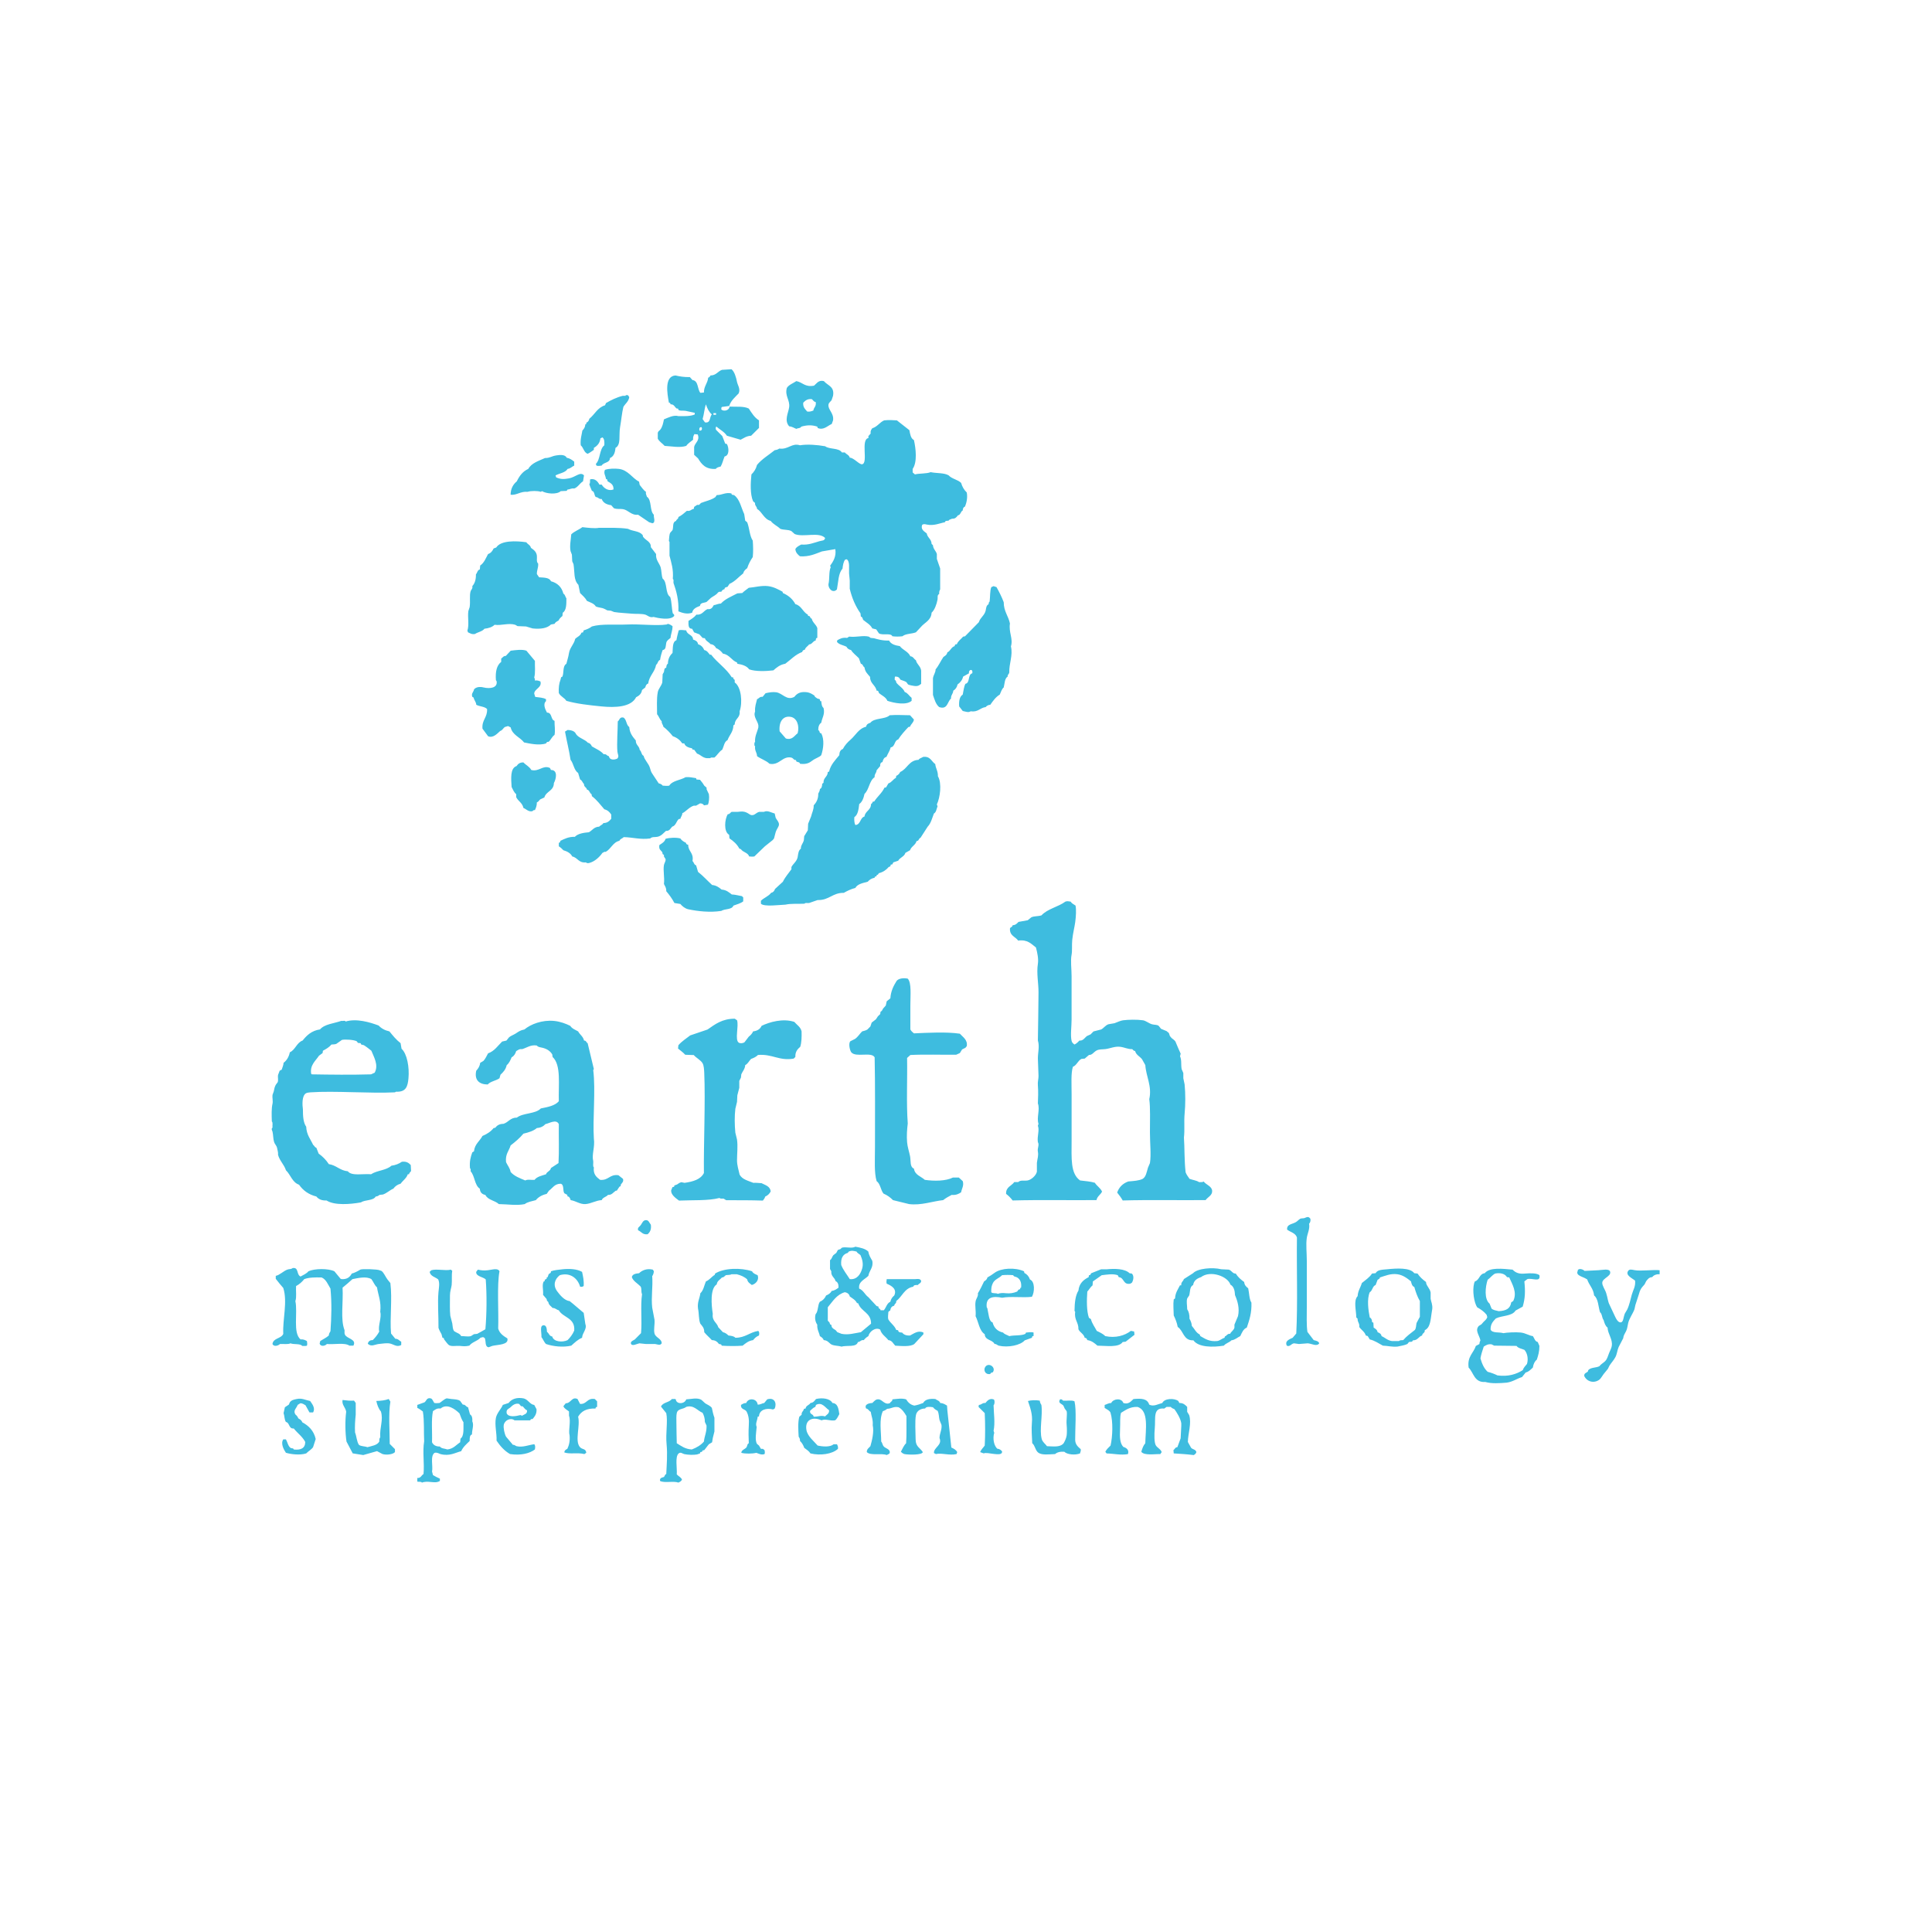 <!DOCTYPE svg PUBLIC "-//W3C//DTD SVG 1.1//EN" "http://www.w3.org/Graphics/SVG/1.1/DTD/svg11.dtd"><svg xmlns="http://www.w3.org/2000/svg" width="110" height="110" viewBox="0 0 110 110" overflow="visible"><path fill="#fff" d="M0 0h110v110h-110z"/><path fill-rule="evenodd" clip-rule="evenodd" fill="#3EBCDF" d="M41.517 23.114l-.41.055c-.044.019-.038.086-.038.149.158.135.466.033.466-.167.421.019.804-.034 1.099.111.168.254.322.514.58.671v.431l-.448.445c-.264.011-.411.135-.598.227l-.782-.227c-.146-.226-.398-.344-.597-.521-.048.018-.05.146-.018.188l.354.353.166.43.094.019c.119.205.154.66-.13.71-.079.187-.124.408-.224.576-.113.025-.223.052-.279.133-.577.036-.808-.265-1.009-.598l-.222-.205v-.447c.049-.243.34-.36.205-.711l-.189-.02c-.047.083-.09.168-.075.32-.13.114-.292.202-.39.351-.367.12-.833.021-1.23 0-.125-.142-.299-.237-.391-.41v-.336c.02-.093.092-.113.148-.186.119-.162.154-.342.203-.578.223-.092.554-.266.822-.185.35.004.697.012.932-.095v-.093l-.521-.112c-.179-.028-.305.021-.41-.057l-.02-.074h-.073c-.127-.08-.14-.247-.355-.242-.003-.059-.036-.09-.093-.094-.1-.532-.265-1.503.373-1.548.242.058.508.1.821.093l.148.169c.35.042.269.515.449.728l.203-.019c-.004-.364.209-.513.242-.842.062-.024.104-.068.132-.129.322 0 .412-.234.653-.319l.542-.035c.166.128.262.448.316.727.027.159.212.4.091.651-.201.216-.437.398-.537.713zm-1.513.746l.131.187c.347.064.249-.312.395-.449-.163-.143-.266-.347-.337-.578-.089.252-.109.577-.189.84zm.616-.243h.15v-.095h-.15v.095zm-.8.895c.139.03.174-.088.127-.187-.127-.02-.14.071-.127.187zM45.34 24.419c-.135-.052-.24-.133-.409-.148-.294-.337-.048-.748 0-1.083.058-.41-.259-.636-.132-1.101.121-.189.36-.261.541-.389.357.065.484.359 1.008.26.155-.125.256-.336.558-.26.243.274.614.307.524.838l-.075.224c-.03.088-.169.149-.185.279-.039.293.322.483.26.896l-.075.204c-.243.106-.47.377-.802.227l-.018-.075c-.312-.107-.596-.092-.916 0-.037.098-.197.075-.279.128zm.875-1.696c-.249-.023-.367.09-.482.204-.025.268.115.368.225.504.159.023.25-.022.351-.057.024-.185.179-.232.134-.485-.121-.012-.148-.115-.228-.166zM35.752 22.498l.076.112c-.039.261-.23.37-.336.559-.084.345-.119.763-.188 1.156-.081.465.069.997-.261 1.176-.023.275-.104.495-.314.578-.006.293-.369.229-.47.43-.091.011-.216.038-.299 0l-.036-.095c.265-.251.194-.837.484-1.062.011-.195.004-.377-.109-.449l-.115.057c-.03.274-.182.427-.372.541v.111c-.115.078-.222.164-.354.226-.217-.079-.233-.351-.393-.485-.033-.346.05-.573.094-.841.086-.088.159-.19.168-.354.061.009.061-.04.055-.093.098-.033.148-.115.172-.223.309-.244.465-.64.893-.766l.057-.128c.289-.168.59-.32.952-.412h.166c-.017-.072.088-.025.13-.038zM51.963 26.898l.13.113c.271-.068.655-.031.895-.128.333.072.776.03 1.027.184.18.202.522.238.708.429.062.224.173.401.32.543.059.299-.014.587-.098.8-.088.029-.125.111-.131.224-.125.061-.115.256-.277.281-.074.101-.148.202-.336.188-.055.044-.164.033-.187.111l-.169.018-.053.075c-.27.047-.619.217-1.027.13-.092-.018-.172-.05-.263.02-.093.271.132.375.263.485.041.249.268.313.276.595l.077.077c.016.226.17.313.223.502v.278l.188.544v1.191c-.041.066-.064.148-.056.262-.126.061-.072.203-.093.317-.055.282-.168.594-.339.748-.021.439-.401.559-.614.818l-.279.299c-.234.094-.588.071-.766.224-.187.024-.387.024-.576 0-.08-.208-.564-.031-.766-.167l-.15-.224-.225-.056c-.113-.221-.336-.332-.521-.486-.03-.072-.04-.174-.131-.186l-.021-.187c-.279-.391-.482-.857-.611-1.397v-.468l-.039-.411c-.013-.297.058-.678-.133-.801l-.091.02c-.097.126-.128.321-.15.519-.241.257-.235.761-.317 1.177-.215.234-.498-.018-.482-.297.074-.295.011-.721.129-.969l-.037-.077c.171-.234.367-.538.297-.951l-.762.131c-.374.137-.711.311-1.25.279-.125-.102-.244-.206-.262-.41.065-.132.206-.19.334-.261.41.035.713-.096 1.027-.187.19-.054.289-.015.334-.186-.355-.37-1.241-.021-1.734-.225l-.186-.167c-.189-.098-.441-.053-.635-.131-.166-.165-.403-.256-.542-.448-.389-.101-.478-.505-.781-.688-.007-.146-.13-.17-.112-.336l-.111-.094c-.176-.404-.145-1.05-.095-1.53.146-.14.259-.311.318-.541.278-.337.667-.563 1.007-.838.105-.015.194-.042.259-.093.511.074.717-.339 1.179-.187.419-.069.971-.026 1.434.055.246.189.791.08.952.354h.17c.083.107.243.142.28.298.228-.004.546.404.705.373.361-.068-.099-1.41.356-1.491v-.112l.13-.147c-.025-.157.037-.226.092-.3.29-.085.415-.335.674-.448.264-.03.498-.013.727 0l.711.559c.043.228.077.469.258.562.11.48.199 1.26-.072 1.643v.199zM32.694 26.284v.225c-.131.056-.206.167-.377.188-.13.22-.46.247-.688.371l.036.112c.275.121.45.105.73.056.365-.063.649-.408.855-.168l-.055.336c-.191.115-.281.33-.503.41-.173-.028-.233.055-.377.056l-.053.077-.337.017c-.221.209-.823.148-1.062 0l-.074.038c-.166-.064-.582-.061-.748 0-.405-.039-.621.206-.97.167.007-.368.153-.592.354-.765.148-.308.341-.568.653-.707.188-.338.591-.454.951-.618.297-.003.352-.101.635-.149.172-.026.506-.074.599.13.184.034.309.129.431.224zM37.148 29.793l-.186-.058-.632-.429c-.382.05-.556-.268-.86-.317-.162-.029-.346.019-.52-.056l-.15-.168c-.264-.037-.461-.135-.542-.355-.167.021-.19-.107-.335-.11-.102-.094-.062-.328-.223-.354-.047-.134-.118-.243-.148-.394.072-.031.021-.19.053-.262.271-.065.432.128.522.3h.131c.113.195.372.391.671.279.018-.284-.166-.366-.334-.466-.018-.057-.011-.138-.094-.129-.018-.196-.152-.323-.057-.523.207-.076.574-.081.785-.055.537.061.773.539 1.156.726l.037.187c.115.134.203.292.355.392-.021.132.035.189.055.281.289.182.146.799.395 1.025-.012.193.071.286 0 .447l-.079.039zM39.407 34.886c-.284.099-.548.016-.782-.078.029-.63-.112-1.152-.28-1.621-.009-.078.029-.2-.038-.223.046-.547-.086-.925-.188-1.328v-.78l-.035-.057c.021-.158.01-.338.075-.466l.132-.15c.066-.194-.022-.456.202-.522.017-.102.138-.1.132-.224.188-.092.334-.226.484-.354.204.038.245-.091.393-.11l.02-.113.166-.112h.113l.111-.111c.277-.109.602-.171.82-.335l.076-.114c.307.003.508-.177.84-.093-.005.085.078.082.145.093.328.229.403.709.58 1.083l.057.373.113.093c.129.325.133.773.316 1.044.023.285.033.65 0 .936-.128.188-.24.394-.316.632-.1.074-.195.154-.227.297-.261.2-.461.458-.782.598l-.111.167c-.073.028-.178.022-.168.132-.093.018-.151.074-.187.149h-.11l-.075.038c-.104.154-.275.208-.411.316l-.243.225c-.119.061-.365.028-.373.225-.198.078-.403.154-.449.39zM38.383 35.071c-.217.269-.938.118-1.176.055-.206.062-.338-.092-.467-.131-.223-.063-.523-.033-.768-.055-.338-.033-.687-.043-1.006-.094l-.186-.074-.205-.02s-.174-.103-.277-.129c-.139-.035-.26-.042-.375-.094-.102-.172-.32-.229-.504-.316-.1-.182-.253-.308-.392-.449l-.095-.466c-.283-.283-.204-.718-.279-1.175l-.073-.168-.018-.374-.077-.205c-.058-.31.012-.586.039-.951.174-.176.436-.259.633-.411.274.033.719.085.952.037.565.002 1.153-.019 1.642.057.305.159.632.108.84.354l.018.092c.146.223.463.274.447.598l.299.393c-.035.337.199.535.262.764.057.214.037.423.112.635.284.209.13.851.43 1.044.089.271.079.644.147.933.033.042.098.056.077.15zM26.611 35.91c.111-.342.006-.742.055-1.119l.074-.224c.049-.329-.023-.657.058-.916.015-.051.13-.15.093-.279.139-.152.213-.372.206-.671.079-.085.085-.249.224-.28l.018-.223c.223-.146.32-.415.449-.653.159-.051.249-.172.316-.317l.15-.057c.258-.41 1.129-.384 1.714-.297.075.12.229.158.261.317.171.121.307.22.338.444.021.145-.045.357.073.451.019.239-.079.371-.073.598l.127.185c.283.018.587.013.675.224.372.1.613.332.708.709.102.043.102.184.171.26 0 .345.003.69-.208.824l-.018.186c-.088.074-.174.149-.223.26-.089.049-.182.093-.227.187l-.204.038c-.201.206-.58.276-1.046.223l-.373-.112-.482-.019-.132-.076c-.382-.118-.79.056-1.176 0-.136.132-.337.198-.577.225-.123.159-.371.187-.541.299-.195.031-.278-.046-.393-.094l-.037-.093zM46.535 36.32c-.087-.004-.082.079-.094.149-.168.031-.189.21-.373.223-.074.105-.205.155-.244.299-.078.014-.137.049-.148.129-.398.148-.651.441-.968.672-.3.051-.489.211-.674.375-.437.053-1.014.071-1.38-.057-.136-.194-.387-.273-.672-.318l-.018-.073c-.316-.12-.426-.445-.803-.504-.1-.138-.226-.248-.392-.318-.06-.121-.155-.205-.317-.223-.095-.125-.266-.17-.318-.335l-.131-.019-.184-.204-.299-.113-.114-.205c-.229.01-.208-.227-.206-.447.166-.104.333-.204.449-.355.344.027.407-.225.635-.316.223.032.281-.105.353-.223.146-.023.251-.088.411-.095.241-.263.604-.405.934-.578l.279-.02c.111-.114.248-.198.371-.298.334-.026.725-.14 1.103-.094.329.042.595.197.821.318l.018.074c.314.135.556.341.711.634.35.085.422.448.709.597l.018.076c.146-.027.09.145.203.148.052.233.246.328.32.542v.559zM56.57 33.372l.168.057c.15.27.295.551.41.858 0 .521.264.779.354 1.212-.08.513.193.862.056 1.305.123.508-.11.967-.095 1.493-.018.088-.102.109-.092.226-.172.105-.168.391-.223.615-.116.096-.158.265-.225.408-.232.141-.387.36-.539.58-.12.01-.205.058-.262.131-.326.041-.432.304-.859.241-.125.093-.318.006-.449-.018l-.203-.26c-.023-.315.027-.559.203-.674.044-.211.066-.443.151-.613.281-.05.122-.537.392-.598.059-.286-.229-.226-.188 0l-.334.188c-.047.208-.17.341-.317.448-.034.165-.118.278-.243.354-.008.183-.141.244-.129.448-.211.17-.189.649-.673.485-.192-.156-.267-.431-.354-.692v-.949c.025-.188.156-.333.148-.504.176-.211.292-.479.448-.71.097-.063.2-.124.223-.261.177-.074.216-.298.411-.353l.035-.095.096-.018c.071-.189.239-.283.355-.429l.109-.02.787-.802c.078-.265.33-.383.391-.672.027-.135.028-.283.168-.354-.007-.071.02-.119.055-.149.036-.269.011-.598.094-.82l.131-.058zM38.291 35.648c.003.267-.095.433-.114.672-.083.077-.21.136-.243.28-.038.178-.006.386-.204.411-.063.171-.118.354-.149.56-.129.04-.12.216-.225.28-.076.425-.391.616-.447 1.062-.098.033-.146.115-.168.225l-.187.149c-.032.216-.17.328-.337.411-.285.567-1.188.6-1.975.522-.724-.072-1.422-.151-1.995-.317-.113-.182-.337-.248-.431-.448-.016-.31.014-.538.094-.745l.037-.149.074-.038c.095-.219.002-.6.226-.729.05-.219.108-.354.149-.614.045-.302.295-.512.351-.803.116-.119.302-.175.356-.354l.094-.02.035-.111c.178-.056.34-.123.469-.225.547-.16 1.333-.08 1.996-.11.746-.036 1.648.087 2.255 0l.076-.038c.105.026.186.074.263.129zM39.072 35.892c.046.259.377.233.39.521.139.046.259.104.281.262.171.06.286.173.354.336.162.033.23.155.316.262h.075c.356.468.86.781 1.175 1.288h.075c.003.076.044.117.094.149v.146c.372.256.457 1.125.28 1.642.043.387-.277.409-.28.748l-.075.055c-.01.379-.232.55-.335.84-.188.091-.208.354-.298.541-.185.115-.282.314-.448.449h-.188l-.056.036h-.205c-.239-.033-.337-.195-.541-.26l-.166-.225c-.074.011-.117-.011-.114-.074-.201-.041-.388-.1-.448-.282h-.11c-.128-.189-.304-.328-.542-.409-.158-.202-.336-.383-.539-.542-.014-.122-.105-.169-.094-.316-.12-.098-.156-.279-.262-.392.003-.46-.034-.852.039-1.25.031-.2.209-.36.258-.562l.021-.464.073-.13c.027-.113.004-.221.131-.243.009-.096.019-.196.095-.226.005-.284.11-.471.263-.614.023-.291-.01-.645.222-.726.032-.201.083-.379.13-.562.117-.042.306-.009.429.002zM52.447 38.933c-.102.084-.171.135-.316.129-.085-.003-.377-.053-.43-.092l-.094-.131c-.087-.065-.244-.096-.354-.149-.039-.118-.135-.177-.301-.167l-.016.167c.04.045.098.077.092.166.143.201.383.303.484.542.18.063.255.23.392.335v.169c-.302.269-1.005.126-1.379 0-.091-.221-.322-.3-.485-.448-.017-.07-.032-.142-.13-.13-.061-.328-.374-.397-.372-.784-.128-.16-.288-.286-.316-.541-.093-.046-.085-.19-.208-.206l-.112-.315c-.148-.155-.33-.28-.447-.467-.124-.025-.211-.088-.26-.187-.18-.096-.43-.119-.543-.281l.021-.09c.148-.082.29-.169.558-.133l.113-.074c.441.048.771-.081 1.121 0l.109.074.187.019c.202.058.507.148.86.13.104.207.342.277.611.318.168.225.477.306.6.578.168.012.199.159.316.224.055.246.266.331.299.597v.747zM30.416 38.577c.023.044.053.085.036.169.146-.02.231.018.318.054.101.353-.346.418-.354.691l.057.187c.216.033.459.039.615.132v.11c-.196.171-.03.492.055.653.307-.006.199.402.43.468-.005.265.05.55 0 .802-.145.098-.205.277-.335.393-.095-.016-.12.039-.149.091-.405.139-.963 0-1.25-.055-.234-.305-.664-.418-.765-.858l-.148-.075-.188.056c-.09.069-.135.188-.261.225-.166.148-.403.422-.688.298l-.318-.43c-.046-.504.286-.633.262-1.118-.137-.149-.434-.14-.616-.243-.011-.176-.126-.25-.149-.41l-.074-.038c-.078-.2.072-.271.096-.43.117-.135.324-.163.537-.11.373.09.816.03.748-.354l-.039-.057c-.038-.487.047-.849.301-1.044v-.188c.086-.05.119-.154.26-.149l.28-.299c.281-.033.653-.089.895 0l.484.579c-.01.282.038.686-.04.95zM46.589 41.58c.108.006.036.188.169.168.189.358.127.876 0 1.249-.102.119-.327.168-.521.318-.15.116-.33.219-.689.17-.021-.109-.129-.08-.207-.131l-.021-.076-.092-.018c-.044-.031-.102-.116-.184-.129-.506-.097-.667.465-1.232.354-.195-.187-.488-.271-.708-.432-.007-.216-.144-.307-.112-.559l-.04-.057c.005-.072-.017-.168.04-.188-.031-.331.13-.582.186-.838v-.113c-.025-.226-.309-.5-.186-.783-.023-.298.062-.484.112-.708.112-.036.146-.153.316-.132l.167-.205c.203-.049.406-.081.598-.056.371.046.6.499 1.043.261.182-.241.408-.302.73-.261.142.02.29.105.41.188l.035.073.133.094.131.038c.035.034.001.145.092.11.014.163.033.317.13.391.093.355-.086.565-.13.841-.12.081-.175.225-.17.431zm-1.565-.764c-.452-.082-.69.294-.636.822l.355.408c.362.11.488-.163.672-.298.118-.437-.048-.87-.391-.932zM52.035 40.967c-.025.185-.17.252-.221.408l-.094.02c-.208.222-.414.445-.58.709-.234.055-.168.414-.426.447-.054.209-.168.357-.242.542-.141.034-.193.155-.228.297-.101.019-.139.099-.129.225l-.205.243c-.007.161-.129.206-.112.392-.309.202-.309.709-.576.951-.053.246-.131.458-.301.58-.036.304-.073.61-.279.746-.012.176 0 .335.057.446.315-.021.258-.411.523-.485.037-.319.367-.349.371-.707.049-.026.079-.072.094-.132l.091-.02c.175-.279.437-.472.579-.782l.093-.018.131-.224c.19-.061.264-.236.427-.316l.021-.114c.105-.045.178-.119.225-.222.404-.173.492-.667 1.045-.691.049-.094.178-.108.26-.167.418-.051.472.261.691.409.025.253.16.399.151.691.238.407.122 1.228-.06 1.605l.039.109c-.061.146-.072.34-.207.41-.102.266-.174.562-.354.747l-.409.635c-.108.029-.082.188-.225.187-.062.235-.299.299-.371.521l-.264.15c-.064.219-.312.26-.41.447l-.277.093-.057.114-.092.018c.005.086-.046.12-.113.131-.141.167-.318.291-.561.354-.037.031-.032.104-.111.093l-.039.092c-.068-.013-.088.022-.092.074-.175.034-.297.115-.393.227-.276.075-.58.126-.707.354-.248.064-.456.166-.656.279-.644-.011-.837.431-1.49.41l-.484.168c-.09.015-.232-.03-.262.04-.358.019-.773-.018-1.084.054-.307.007-1.219.138-1.398-.054v-.168c.174-.171.434-.254.578-.449.123-.027.186-.109.225-.223l.447-.41c.131-.271.32-.478.486-.71v-.128c.094-.184.307-.318.355-.562.033-.181.037-.379.186-.486-.018-.178.131-.31.168-.485l.019-.222.206-.336.018-.374.168-.411c.049-.219.157-.387.148-.633.148-.163.266-.36.261-.671.038-.082.09-.149.095-.262.1-.045.123-.162.129-.298l.075-.058c-.013-.299.239-.332.243-.613l.073-.02c.095-.408.354-.655.581-.935.007-.178.063-.307.203-.354.114-.218.268-.383.449-.54.281-.245.457-.63.876-.729.021-.136.12-.188.241-.223.221-.292.838-.183 1.102-.43.382-.031.797-.003 1.158 0l.221.244zM38.104 44.731c.181-.291.636-.306.932-.482.241-.022.402.033.598.056l.018.075.205.018.148.187.094.147.131.114v.093l.131.278c.034.216-.001.479-.054.598l-.227.039c-.037-.083-.152-.12-.224-.112l-.223.129h-.131c-.266.084-.467.353-.653.429-.004.141-.087.2-.112.318l-.094.018c-.138.129-.162.374-.371.43-.098.1-.144.254-.356.242-.138.118-.257.289-.485.336-.135.029-.303-.014-.408.093-.566.079-.982-.064-1.514-.075-.066.081-.202.095-.24.207-.381.091-.477.467-.785.633-.101-.021-.123.042-.184.057-.158.229-.449.508-.768.579-.048.011-.151.009-.166-.039-.424.05-.473-.274-.784-.335-.098-.19-.283-.289-.505-.355-.078-.083-.162-.162-.26-.222v-.206c.076.012.069-.068.094-.111.236-.11.463-.234.819-.225.171-.182.479-.23.802-.261.191-.107.291-.305.579-.317.069-.078.193-.105.243-.205.229 0 .344-.119.447-.243v-.241c-.09-.144-.207-.255-.393-.301-.225-.261-.432-.539-.707-.746l-.021-.114c-.118-.054-.108-.237-.261-.259-.022-.14-.18-.146-.168-.319-.085-.074-.108-.213-.224-.259l-.112-.374c-.24-.152-.254-.53-.43-.746-.086-.557-.217-1.063-.316-1.606l.147-.092c.238.008.414.07.485.241.163.228.491.282.672.486.123.021.18.109.227.206.23.141.5.244.67.448.168-.032.176.1.299.11.033.233.312.223.483.133.11-.142.017-.221 0-.393-.041-.461.022-1.274.021-1.718.107-.072.094-.265.318-.222.19.098.157.426.336.54.025.352.198.557.373.765-.01.264.2.309.223.542.107.076.092.282.221.333.053.237.284.435.356.673.042.132.056.224.133.336l.372.56c.098.019.178.06.224.128.156.006.231.028.375.001zM30.248 43.839c.449.117.658-.298 1.065-.114l.055.114c.41-.005.297.516.168.746-.004.453-.446.462-.542.819l-.241.113c-.062.056-.097.141-.187.168.002.189-.053.321-.114.448-.075-.045-.105.048-.148.055-.22.045-.345-.128-.503-.187-.055-.288-.298-.382-.411-.614v-.17c-.125-.098-.184-.264-.261-.408-.029-.47-.091-1.072.283-1.194.08-.118.184-.211.389-.206.14.152.345.237.447.43zM44.109 46.318l.054.242c.069.136.183.224.188.375.004.128-.121.241-.188.447l-.093.354-.073.092-.447.357-.6.577c-.115.021-.174.009-.296 0-.071-.223-.353-.234-.467-.41l-.094-.039c-.129-.247-.332-.425-.56-.578l-.018-.206c-.322-.173-.257-.893-.076-1.173.115.01.146-.109.224-.132h.336c.205-.02.307-.046.505.038.126.053.196.144.3.148.176.011.229-.135.426-.187h.265c.205-.104.435.054.614.095zM39.184 48.092c-.006.396.329.454.243.934.085.063.085.215.206.241l.11.374c.29.227.532.502.801.746.244.023.396.143.542.261.27.02.417.157.578.279.219.009.385.066.578.095l.074.074v.224c-.15.118-.363.17-.559.243-.086.241-.488.169-.689.3-.637.102-1.354.02-1.885-.094-.187-.042-.35-.183-.447-.301l-.338-.055c-.13-.248-.291-.466-.465-.672.012-.19-.074-.287-.131-.411.045-.383-.057-.76 0-1.081.025-.123.11-.21.093-.336l-.093-.148v-.094l-.073-.039-.021-.11c-.088-.128-.209-.147-.166-.409.141-.094.299-.173.353-.356.228-.065.597-.083.841-.019.074.112.186.186.314.243.018.063.048.118.134.111zM61.178 59.471c.113-.055.199-.138.281-.225.215.02.299-.165.428-.259l.206-.094.167-.168.43-.11c.146-.068.262-.256.428-.3l.334-.057c.174-.061.339-.147.486-.167.302-.039.805-.049 1.138 0 .163.025.322.167.503.224.153.046.287.013.393.094l.133.167.316.131.13.11.058.17.093.112c.048.045.173.12.222.202l.15.357.148.334-.036.149c.102.22.044.473.091.729l.096.224v.296l.074.355c.051.524.049 1.142 0 1.66-.044.456.014.919-.039 1.362.041.544.016 1.29.095 1.978.052.148.146.253.224.374.176.066.397.088.541.186.1 0 .213.013.261-.037.148.198.47.266.485.539.012.255-.242.342-.373.522-1.504.015-3.186-.022-4.719.021-.092-.165-.203-.309-.316-.45.109-.312.324-.521.633-.632.297-.027.607-.04.821-.149.191-.119.225-.391.3-.635l.112-.264c.076-.47 0-1.113 0-1.75 0-.693.028-1.401-.038-1.886.166-.746-.183-1.283-.225-1.941l-.187-.333c-.122-.162-.339-.244-.394-.468-.086-.006-.117-.068-.166-.11-.242.013-.434-.102-.69-.132-.308-.035-.563.097-.839.132-.195.023-.363-.004-.522.092-.156.095-.229.248-.411.242l-.24.206-.188.018c-.211.103-.264.363-.486.447-.117.359-.074.973-.074 1.568v2.648c0 .977-.078 1.867.484 2.257.289.036.593.056.84.132.115.189.318.292.41.504-.087.181-.274.262-.317.483-1.521.015-3.223-.022-4.774.021-.107-.141-.232-.27-.373-.375-.018-.397.308-.449.465-.671h.223c.133-.135.363-.059.545-.095.193-.036.475-.273.521-.5v-.504c.03-.241.1-.406.056-.636-.04-.202.097-.376 0-.54-.052-.345.103-.662 0-.933l.036-.113c-.121-.343.096-.807-.036-1.157.013-.261.028-.729 0-1.026-.021-.199.04-.383.036-.542l-.036-.988c-.003-.342.106-.685 0-1.027.011-.944.033-1.852.036-2.741.004-.506-.121-1.093-.036-1.623.044-.271-.028-.633-.11-.933-.266-.203-.473-.465-1.012-.393-.16-.229-.507-.276-.465-.709.048-.06.143-.068.15-.167.172-.001.248-.103.335-.188l.524-.094.205-.167c.172-.079.354-.045.576-.11.344-.374.951-.479 1.365-.785.083-.039.206-.011.294 0 .065.104.179.158.28.224.052.213.027.629-.017.952-.042.297-.133.643-.169 1.007-.029.287.006.623-.037.84-.068.333 0 .812 0 1.23v2.462c0 .392-.074.897 0 1.214.018.08.07.146.167.209zM51.684 55.719c.222.243.148.928.148 1.532v1.362c.048.095.125.159.203.222.804-.034 1.846-.094 2.614.019.168.19.457.349.394.71l-.077.093-.188.094-.128.206-.206.093c-.864.012-1.777-.026-2.611.017l-.187.168c.022 1.233-.048 2.563.038 3.731-.041.333-.068.709-.038 1.064.022.279.12.546.169.801.055.302-.021.596.221.708.055.364.4.436.618.636.538.082 1.203.071 1.604-.131h.334l.223.205c.081.256-.061.43-.092.634-.135.093-.289.171-.539.15-.172.088-.34.183-.485.297-.599.062-1.246.312-1.941.225l-.915-.225c-.15-.153-.326-.282-.541-.373-.162-.201-.174-.557-.39-.708-.147-.478-.094-1.228-.094-1.94 0-1.651.015-3.611-.019-5.111-.186-.331-1.059.025-1.326-.28-.081-.095-.182-.502-.057-.634l.264-.131c.174-.12.282-.314.408-.43.111-.029.225-.057.301-.11l.166-.169.076-.223.242-.187.11-.169.133-.129.018-.13.076-.057.073-.131.15-.167.053-.243.208-.168c.028-.418.183-.712.354-.988.108-.145.39-.185.636-.133zM41.965 58.089c.107.344-.137 1.105.091 1.27.085.061.243.046.335-.02l.242-.317c.094-.073.197-.177.246-.299.236-.027.402-.129.483-.316.441-.215 1.218-.441 1.864-.224.145.174.354.28.413.54.008.327 0 .638-.077.877-.152.134-.291.279-.277.578l-.094.094c-.824.146-1.225-.278-2.035-.206-.102.102-.238.171-.392.224-.116.113-.182.28-.335.354-.005.207-.162.373-.223.525l-.02.186-.094.187v.392l-.111.429-.018.374-.095.392c-.05.414-.045.925 0 1.362l.095.392c.054.388 0 .796 0 1.173-.002.29.091.563.148.822.143.274.485.347.783.468.172-.012.307.014.466.019.218.112.486.174.521.466-.065.138-.175.235-.315.299-.021.096-.082.154-.131.226-.68-.023-1.385-.021-2.088-.021l-.15-.092c-.078-.009-.2.025-.224-.038-.652.169-1.526.115-2.313.151-.187-.14-.463-.329-.448-.58l.077-.188.092-.018.016-.076.152-.055c.092-.057.122-.097.242-.13l.187.037c.482-.069.915-.193 1.1-.559-.021-1.569.091-4.069.019-5.709-.008-.179-.022-.417-.094-.539-.104-.185-.365-.305-.502-.469l-.487-.017c-.118-.133-.271-.238-.409-.354l.02-.188c.188-.224.443-.377.671-.559l.989-.336c.426-.296.828-.615 1.548-.616l.132.089zM21.557 58.389c.154.164.357.277.615.334.194.24.389.48.635.67l.055.319c.312.276.456 1.05.393 1.696-.044.442-.133.781-.709.748l-.059.037c-1.4.072-3.443-.095-4.811 0-.078.008-.199.017-.26.056-.235.148-.205.66-.17.914-.001.394.024.76.188.988.018.456.242.703.391 1.027.074.046.088.148.186.169l.132.335c.229.162.423.36.578.598.432.064.628.366 1.083.408.213.284.867.128 1.323.169.327-.22.874-.22 1.157-.486.244-.032.434-.115.595-.225.267-.033.394.066.507.186l.018.337c-.031.07-.107.092-.111.187h-.074c-.08.236-.28.356-.41.539-.184.049-.314.146-.412.281-.219.093-.365.255-.594.335l-.188.02c-.065.042-.118.093-.223.093-.142.25-.608.176-.843.335-.599.11-1.509.184-1.957-.109-.282.013-.461-.077-.58-.226-.441-.109-.76-.347-.986-.671-.389-.135-.479-.566-.745-.821-.109-.335-.354-.53-.45-.877.011-.154-.026-.24-.055-.39-.027-.139-.132-.221-.168-.336-.061-.19-.047-.405-.093-.598-.01-.034-.093-.174 0-.225-.018-.115.036-.297-.038-.354-.012-.363-.025-.746.038-1.007.036-.164-.022-.348 0-.504l.073-.207c.035-.165.04-.235.115-.372l.109-.149c.046-.135-.007-.284.018-.409l.094-.244.113-.056c.037-.127.1-.236.109-.392.182-.139.301-.336.355-.597.319-.146.387-.548.729-.672.24-.3.517-.563.989-.632.261-.306.794-.337 1.212-.486.073.021.23-.043.242.037.632-.187 1.386.041 1.884.227zm-.431 2.78l.206-.095c.24-.436-.053-.904-.188-1.25-.117-.094-.3-.239-.428-.316l-.149-.037-.036-.077-.15-.015-.072-.095c-.16-.085-.66-.118-.841-.076l-.319.225c-.079.033-.183.03-.278.038-.126.154-.304.255-.486.354l-.018.132-.204.149c-.189.29-.524.531-.447 1.024l.035.039c1.095.018 2.251.033 3.375 0zM31.928 67.397c-.356-.002-.461.248-.672.395l-.131.185c-.266.06-.472.176-.617.354-.22.064-.475.098-.631.225-.462.095-.961.008-1.475 0-.221-.208-.63-.229-.766-.521-.188-.036-.304-.145-.316-.354-.304-.201-.283-.726-.522-.99-.001-.065.015-.151-.037-.166-.04-.403.038-.664.13-.915l.096-.059c.039-.412.328-.577.482-.874.256-.106.475-.248.635-.449l.093-.018c.099-.131.236-.224.468-.224.284-.087.389-.356.763-.354.352-.277 1.06-.198 1.364-.522.399-.08.804-.153 1.025-.41-.029-.929.145-2.062-.354-2.52l-.021-.149c-.121-.192-.294-.308-.54-.372-.131-.035-.263-.03-.335-.131-.349-.06-.569.127-.84.206-.172-.024-.234.062-.337.11-.048.158-.126.284-.261.355-.07.171-.145.342-.279.445-.055.247-.197.402-.354.544l-.056.203c-.201.144-.512.173-.672.355-.475-.003-.771-.244-.653-.784.106-.116.201-.247.224-.447l.186-.111c.113-.121.182-.282.264-.431.363-.126.551-.429.801-.672l.244-.055.148-.185c.084-.079.269-.144.393-.225.13-.087.252-.18.482-.222.358-.298 1.01-.556 1.699-.486.338.034.658.154.914.28.095.158.283.223.447.316.1.19.286.286.336.522.128-.009.125.115.205.148l.354 1.476-.036.056c.145 1.129-.037 2.791.036 3.897.071.493-.131.9-.036 1.288.016.113-.039.299.036.353-.048.404.155.557.354.711.486.049.539-.333 1.044-.263l.261.208c.047.17-.057.221-.129.335v.075l-.074.037-.15.225h-.057c-.161.109-.22.25-.445.241-.1.121-.299.138-.356.297-.323.015-.599.198-.914.225-.316.026-.556-.181-.858-.225-.003-.058-.059-.148-.09-.185l-.094-.037v-.075l-.172-.093c-.105-.154.002-.48-.204-.543zm-.84-.539c.049-.164.25-.174.28-.355l.431-.282c.041-.699.006-1.481.018-2.218-.145-.305-.536-.046-.764 0-.113.125-.268.207-.486.223-.194.168-.473.25-.766.32-.211.256-.466.466-.728.67-.091.311-.312.491-.261.951.085.191.219.329.261.561.204.236.527.357.839.484.105-.081.358-.017.524-.036.136-.187.41-.236.652-.318zM74.61 69.395c.018.138-.02.219-.077.28.058.277-.094.558-.129.801-.058.386 0 .856 0 1.307v2.612c0 .517-.024 1.05.035 1.437l.357.468c.13.034.275.057.316.183-.141.203-.424.017-.653 0l-.503.039-.281-.039c-.167.026-.235.218-.41.133-.131-.275.162-.365.335-.45l.204-.243c.088-1.747.015-3.655.038-5.462-.076-.26-.368-.304-.558-.451-.031-.314.277-.296.502-.43.09-.051.182-.173.281-.204l.186-.018c.142-.046.235-.137.357.037zM36.331 70.047c-.042-.172.062-.167.165-.316.067-.097.125-.275.301-.261.132.009.158.122.26.261.037.277-.053.43-.186.542-.292.036-.357-.153-.54-.226zM50.021 74.394c-.028.135.115.097.112.206h.188c.136-.149.17-.4.372-.484.033-.16.116-.268.222-.357.174-.371-.166-.563-.43-.671-.025-.086-.012-.168 0-.26h1.625c.15-.011.271-.035.336.092.005.148-.133.156-.186.243-.125-.004-.24-.003-.262.095-.508.089-.628.564-.971.819.019.145-.107.145-.113.262-.129.03-.209.112-.222.262l-.113.092c-.002.145-.042.296 0 .431.129.217.351.347.448.596l.111.018c.002.118.107.129.227.133.084.116.23.179.447.167.211-.104.469-.318.763-.167v.093l-.52.559c-.221.166-.737.113-1.084.094-.12-.116-.177-.3-.393-.316-.153-.202-.389-.322-.465-.599-.258-.157-.61.1-.672.371-.103.062-.19.135-.263.228-.17-.023-.19.103-.334.109-.082.317-.625.171-.934.261-.195-.062-.465-.039-.615-.148-.09-.067-.186-.212-.394-.222-.041-.107-.124-.171-.222-.228-.045-.221-.166-.369-.148-.652-.107-.147-.158-.373-.094-.598.157-.158.109-.523.242-.706.164-.072.284-.191.355-.357.135-.057.253-.128.315-.26.174-.02.282-.105.392-.186.008-.189-.043-.32-.168-.372-.051-.216-.27-.267-.243-.561l-.073-.131v-.505c.103-.053.107-.18.188-.279l.168-.13.092-.169.15-.053.073-.074c.211-.072.583.061.767-.059.288.051.571.109.745.28.032.216.134.363.222.522.08.383-.17.546-.222.857-.196.208-.586.322-.522.727.242.098.326.347.522.488l.467.503.114.036zm-1.697-3.134l-.056.074c-.28.077-.406.303-.372.691.123.304.32.537.486.802.415.046.617-.288.705-.597.08-.273.009-.528-.094-.766-.065-.072-.178-.104-.221-.204-.17-.042-.29-.073-.448 0zm.541 2.949l-.072-.019c-.088-.177-.259-.266-.41-.374-.034-.145-.135-.215-.28-.244-.476.137-.692.529-.972.857v.767l.094.095.037.108.073.04.02.111c.05.085.151.142.224.185l.095.113.241.095c.39.076.729-.034 1.101-.095l.579-.483c.003-.636-.575-.682-.73-1.156zM17.113 72.679c.162-.092.34-.162.449-.299.356-.16 1.123-.167 1.475 0l.354.428.057.02c.322.021.476-.123.58-.317.146-.034.327-.127.483-.222.092-.058 1.007-.023 1.102.035l.11.039c.129.093.224.333.337.484l.166.205c.115.913-.038 2 .038 2.872l.243.299c.171 0 .223.112.337.169v.185c-.267.159-.443-.068-.711-.094-.134-.011-.342.008-.576.039-.207.024-.432.181-.617-.019.033-.129.119-.206.281-.203.144-.143.273-.3.373-.488-.089-.313.15-.795.055-1.119.066-.595-.115-.938-.185-1.398-.144-.12-.204-.32-.319-.466-.291-.177-.757-.062-1.079 0-.184.166-.369.33-.562.485.048.848-.131 1.799.113 2.423 0 .087-.011.184.018.243.103.249.69.26.485.636h-.225c-.271-.188-.866-.054-1.285-.094-.1.115-.352.164-.412-.019l.035-.148c.162-.108.349-.191.487-.317.005-.108.053-.173.095-.244.057-.8.08-1.611 0-2.426-.145-.234-.24-.519-.502-.634-.373-.011-.73-.005-.991.095-.126.159-.279.294-.466.394-.019.277.041.636-.039.855.144.684-.156 1.812.297 2.184.17-.018.261.041.36.093.015.074.031.188 0 .262-.069.027-.175.015-.266.015-.122-.148-.477-.069-.669-.148-.145.072-.4.026-.599.039-.104.103-.35.168-.428 0 .046-.351.497-.297.616-.578-.045-.818.254-1.823 0-2.613-.148-.168-.292-.344-.428-.522v-.168c.209-.037.45-.28.65-.352.126-.05.208-.009.316-.094h.094c.236.033.134.4.353.483zM33.232 73.221c-.068.041-.105.059-.204.036-.13-.465-.561-.83-1.155-.654-.302.232-.395.584-.152.915.149.2.413.534.709.559.277.215.533.452.803.672l.094.635c.111.292-.172.493-.186.782-.252.104-.426.284-.615.45-.477.11-1.047.041-1.438-.094-.111-.105-.164-.271-.26-.393.013-.28-.125-.694.148-.671.131.01.16.19.166.374.117.072.13.246.299.261.078.318.603.344.876.207.153-.156.287-.327.377-.543.058-.739-.636-.724-.878-1.156-.137-.025-.189-.134-.354-.131-.088-.105-.22-.164-.243-.336-.043-.045-.098-.076-.094-.169l-.206-.242c.028-.295-.077-.563.04-.765l.055-.017v-.075l.111-.058v-.075l.056-.018.057-.166c.046-.058.14-.041.131-.169.196-.066.41-.086.653-.112.401-.043.834-.019 1.119.148.053.246.111.485.091.805zM42.805 73.162c-.104-.087-.236-.151-.262-.316-.152-.15-.361-.236-.598-.297h-.297c-.072.051-.213.035-.32.054-.073.042-.104.13-.222.13-.105.127-.273.187-.298.394-.381.235-.309 1.158-.225 1.679-.055.415.236.486.314.764l.264.28c.139.028.229.108.314.188.157.017.312.035.394.129.565.002.815-.315 1.306-.391.064.062.064.156.037.262-.145.056-.246.152-.334.263-.266.038-.426.181-.597.316-.364.031-.831.025-1.196 0 .006-.085-.08-.084-.149-.094-.091-.122-.202-.22-.407-.222-.141-.156-.302-.287-.432-.45.006-.243-.119-.355-.222-.483-.103-.23-.07-.593-.133-.86-.048-.386.098-.577.133-.876.176-.153.217-.443.316-.673.208-.084.319-.265.502-.373l.021-.074c.498-.32 1.473-.345 2.106-.13.058.125.194.167.316.223.102.268-.103.499-.331.557zM58.752 73.834c-.521.064-1.207-.039-1.697.055-.486-.1-.947-.06-.875.541l.036.059c.071.297.084.749.298.803.08.31.273.506.598.578.08.105.236.135.352.203.281-.064.687-.013.916-.128l.037-.075c.136-.007.305-.045.43 0v.203c-.085-.021-.082.045-.094.094l-.41.148c-.242.279-.942.425-1.475.302-.088-.023-.15-.116-.242-.094-.114-.258-.547-.198-.56-.559-.313-.203-.347-.686-.52-1.027.03-.306-.046-.578 0-.839.025-.163.165-.293.13-.465.131-.21.242-.44.352-.673.08-.056.17-.106.188-.225.146-.079.276-.169.429-.278.363-.261 1.158-.306 1.659-.075l.02.093c.155.077.259.202.317.374.293.112.27.729.111.985zm-1.941-.168c.134-.054.307-.053.451-.036.251.025.438-.007.652-.095.042-.053.062-.133.168-.13 0-.046.005-.097.056-.092.032-.3-.058-.478-.224-.58-.07-.049-.203-.034-.225-.13-.227-.019-.411-.019-.635 0-.171.18-.412.227-.522.448-.082.165-.1.292-.093.521.066.091.282.03.372.094zM64.388 75.774l.185.036.02.187-.505.394-.167.018c-.221.33-.937.211-1.438.207-.16-.138-.316-.279-.576-.316-.02-.078-.06-.128-.148-.133-.055-.225-.269-.292-.357-.483.012-.402-.252-.532-.185-.991l-.038-.058c.006-.453.046-.871.223-1.155.041-.406.283-.612.58-.764l.018-.112c.097.015.089-.07.129-.111l.562-.224h.314c.473-.047 1.041-.037 1.309.224l.13.019c.136.134.091.376 0 .522l-.095.055c-.418.077-.331-.352-.652-.372l-.056-.112c-.282-.098-.615-.034-.914 0l-.503.354-.018.224c-.123.096-.193.244-.299.354-.037.497-.043 1.108.092 1.493l.112.074c.07.265.222.45.335.672.176.085.355.166.486.297.588.125 1.109-.031 1.456-.299zM70.357 72.51c.123.198.295.35.482.483.014.18.117.272.228.357.062.269.053.614.184.819.022.585-.121.997-.263 1.419-.203.081-.279.292-.371.483-.168.082-.289.212-.506.242-.118.126-.322.164-.428.302-.623.104-1.451.101-1.734-.302-.578.026-.559-.545-.895-.763-.047-.25-.131-.457-.227-.653-.004-.297-.04-.626 0-.914l.076-.055c.013-.33.168-.517.28-.748h.073c-.02-.188.113-.222.148-.354l.525-.336c.258-.275 1.105-.346 1.604-.224l.428.021c.176.055.217.239.396.223zm-1.978.205c-.227.077-.407.191-.447.447-.207.103-.16.375-.225.596l-.113.17c-.055.187 0 .397 0 .614.09.135.137.314.131.541.065.115.121.24.133.409.15.161.236.387.447.486l.036.092c.269.15.505.33.971.282.166-.035.261-.14.411-.188l.016-.074c.115-.034.135-.167.301-.148.044-.124.203-.188.244-.355v-.169l.203-.484c.1-.446-.027-.86-.17-1.194-.012-.272-.074-.497-.26-.596-.155-.483-1.147-.836-1.678-.429zM80.522 72.491l.186.019c.128.194.3.347.485.483-.008.197.221.351.261.599v.355c.022.16.118.327.093.579l-.035.223c-.063.387-.07.841-.393.987.022.171-.146.154-.148.3-.205.061-.248.282-.521.277l-.057.077-.172.018-.09.113c-.159.078-.37.103-.562.148-.324.028-.549-.045-.835-.054-.243-.128-.452-.285-.748-.355l-.112-.189-.111-.035c-.066-.218-.258-.312-.373-.485.033-.219-.109-.265-.092-.467l-.077-.076c0-.386-.171-.957.077-1.212.018-.309.166-.488.24-.745.202-.17.434-.312.579-.541l.203-.019c.108-.198.362-.196.656-.224.537-.054 1.311-.105 1.546.224zm.039 3.227c.074-.117.059-.247.092-.392l.188-.354v-.896c-.139-.234-.235-.512-.317-.801-.124-.044-.157-.18-.188-.318-.188-.155-.458-.369-.783-.408-.387-.05-.684.093-.988.184-.006.083-.076.097-.13.133l-.113.297c-.185.063-.171.325-.334.41-.17.394-.083 1.023 0 1.436.088.043.131.133.131.264l.075.036.016.28c.101.063.201.122.226.261.108.04.204.096.224.223.2.086.337.247.598.282h.392c.046-.055.149-.05.243-.055.192-.224.435-.398.668-.582zM87.648 72.603c.086.438-.411.141-.689.225l-.168.13c.059.559.045.972-.095 1.437l-.409.225c-.195.327-.771.274-1.119.447-.152.161-.309.311-.3.634.093.217.493.13.729.204.199-.04.695-.067.989-.036.269.027.49.184.688.203.091.117.112.301.28.337l.094.222c0 .315-.07.553-.15.785-.126.098-.193.255-.224.449-.123.107-.222.236-.409.28l-.207.259c-.305.094-.524.27-.876.319-.407.033-.853.063-1.213-.039-.632.043-.657-.521-.951-.818-.087-.636.276-.819.411-1.234l.205-.109c0-.086.024-.151.055-.208-.063-.306-.326-.562-.094-.82l.151-.094.112-.128c.1-.104.169-.136.223-.281l-.039-.132c-.141-.181-.331-.311-.539-.429-.171-.258-.289-.941-.169-1.379l.038-.094c.268-.074.25-.434.561-.466.283-.355 1.043-.252 1.586-.204.193.194.389.256.727.222.278-.025.664-.028.802.093zm-1.847.112c-.107-.189-.37-.264-.671-.205-.173.088-.276.247-.429.355-.135.401-.205 1.107.111 1.361l.111.279c.098.09.262.113.409.148.428-.025.655-.148.711-.504l.112-.074c.248-.493-.066-.974-.225-1.344l-.129-.016zm-.729 3.9l-.148-.074c-.201-.03-.326.054-.446.128-.07.217-.146.43-.188.672.088.306.206.578.412.764.205.052.387.123.559.205.611.083 1.081-.072 1.437-.298.051-.148.153-.247.242-.355.093-.306.01-.633-.147-.802-.156-.067-.355-.092-.45-.225l-1.271-.015zM28.439 72.379c-.15.774-.041 2.265-.074 3.264.08.279.297.423.522.559.097.377-.538.35-.858.428l-.205.077c-.234-.032-.138-.335-.225-.523l-.094-.056-.148.037c-.17.19-.479.243-.633.45-.233.054-.371.032-.541.015-.217-.015-.496.052-.635-.055-.057-.042-.193-.226-.262-.315l-.019-.076-.075-.019-.055-.204c-.055-.103-.121-.206-.171-.356.007-.683-.058-1.406 0-2.05.026-.255.08-.503-.016-.709-.165-.142-.441-.172-.487-.431l.094-.092c.306-.094.788.046 1.117-.035l.076.074c-.046.223-.006.505-.033.801-.021.168-.098.355-.098.596 0 .392-.016.841.02 1.158l.111.429c.031.176.018.338.111.447.131.097.324.125.395.279.203 0 .393.045.557 0l.172-.109.184-.019.244-.133.223-.128c.076-.854.088-1.961.02-2.837-.132-.142-.576-.169-.542-.431l.094-.127c.171.038.323.063.56.035.278-.03.565-.144.671.056zM37.17 72.288l.059.092c-.012.118-.043.209-.095.279.046.593-.067 1.207 0 1.792l.131.69c.024.276-.058.56 0 .782.056.237.413.292.409.56-.092.142-.219.062-.374.039h-.521l-.375-.039c-.129.021-.443.205-.485 0-.022-.109.153-.171.226-.222l.352-.356c.067-.692-.04-1.56.058-2.218-.073-.163.001-.345-.095-.451-.15-.159-.406-.289-.486-.521.036-.178.223-.202.414-.224.159-.159.439-.288.782-.203zM94.492 72.323v.226c-.203-.009-.338.059-.428.166-.178.007-.248.123-.336.226l-.093.186-.13.149c-.094.112-.145.231-.187.391l-.206.634-.053.243c-.096.262-.287.5-.357.783-.039.159-.047.31-.113.448-.062.138-.158.25-.166.41l-.262.505c-.081.182-.091.393-.186.577-.089.169-.248.343-.338.485l-.092.186-.242.297c-.094.122-.161.259-.244.319-.303.222-.701.121-.857-.206-.029-.171.146-.191.205-.261l.02-.075c.145-.167.438-.127.633-.224.083-.113.227-.189.319-.279.138-.136.151-.268.241-.485.057-.141.134-.278.148-.394.059-.388-.223-.668-.241-1.042-.126-.093-.177-.26-.224-.43-.101-.115-.08-.358-.205-.445-.102-.329-.097-.767-.337-.955-.038-.394-.284-.583-.392-.913l-.036-.019c-.177-.135-.649-.19-.503-.466v-.039c.055-.116.288-.066.389.039l.785-.039c.223-.007.623-.116.672.092.031.141-.1.229-.187.3-.119.093-.254.182-.263.317-.009.174.158.383.225.598.085.263.094.483.186.652l.262.559c.082.166.197.481.391.45.148-.026.135-.304.225-.506l.131-.222c.117-.237.2-.615.26-.842.081-.289.224-.469.189-.803-.131-.126-.576-.298-.393-.558.076-.109.199-.071.373-.039.331.065 1.108-.041 1.417.004zM56.514 78.144c-.094-.013-.102.059-.148.091-.252.031-.357-.175-.3-.352l.058-.094c.226-.223.61.103.39.355zM17.824 80.418h-.203l-.227-.408c-.094-.045-.156-.118-.297-.113l-.15.092c-.059.185-.273.314-.131.541.072.06.135.129.168.225.094.055.191.106.224.222.374.201.661.485.767.955l-.15.465c-.104.145-.27.228-.391.354-.344.11-.846.055-1.155-.036-.125-.183-.311-.53-.149-.765h.149c.091.157.121.383.261.483.061.049.16-.007.186.095.403.044.65-.07.654-.429-.163-.312-.445-.501-.654-.767-.301.028-.22-.328-.446-.371-.09-.123-.077-.349-.134-.504l.074-.334.227-.151.055-.131c.086-.115.179-.145.392-.188.296-.061.457.05.764.114.106.161.317.402.166.651zM24.727 79.879c.118.02.176.009.299 0 .093-.054.284-.237.411-.263l.261.037c.203.021.391.021.504.114l.148.205c.16-.01.172.128.299.151l.112.407c.11.066.146.204.13.393.105.224-.025.501-.018.747-.133.038-.133.205-.133.373-.178.177-.373.335-.482.581-.336.084-.658.3-1.174.166-.076-.018-.184-.109-.338-.073-.268.171-.08.787-.148 1.062l.054.207c.122.076.256.14.394.202v.131c-.168.102-.321.077-.543.057-.16-.018-.346-.018-.482.037-.037-.072-.18-.031-.262-.056v-.207c.205.015.23-.154.354-.224.06-.608-.065-1.252.037-1.866-.029-.488.016-1.17-.074-1.696-.101-.074-.197-.152-.316-.205v-.169l.409-.148c.105-.068.124-.285.354-.225.098.025.123.145.204.262zm.357.317c-.225-.031-.314.075-.433.148-.106.501-.032 1.184-.054 1.772.074.153.212.247.447.242.075.122.283.112.428.168.346-.037.5-.261.729-.41l.018-.205c.213-.152.163-.57.168-.935-.098-.141-.16-.325-.225-.502-.23-.224-.701-.597-1.078-.278zM30.416 79.989l.131.243c.018.28-.107.417-.225.563-.079-.012-.117.015-.131.073h-.896c-.222-.176-.566-.001-.613.261-.029.167.04.508.131.67l.392.466c.087-.019.141.06.208.075.355.083.682-.072 1.004-.112.068.063.061.19.036.299-.296.226-.801.352-1.414.261-.325-.186-.562-.46-.767-.764.018-.435-.115-.867-.039-1.288.057-.292.312-.524.395-.747l.331-.11c.167-.227.465-.332.843-.263.255.048.378.36.614.373zm-.673.076h-.074l-.111-.131c-.208-.062-.386.086-.466.168-.122.125-.289.12-.242.374.12.233.52.159.783.092l.094.039c.113-.085.307-.09.279-.315-.116-.025-.188-.19-.263-.227zM33.028 79.934c.396.024.389-.356.839-.28l.13.132v.316c-.058.003-.088.035-.092.095-.509-.022-.81.156-.989.465.133.517-.199 1.355.093 1.718.141.174.339.072.372.335l-.109.073c-.383-.099-.834.021-1.141-.092.006-.12.09-.165.172-.207.096-.203.156-.439.127-.765-.082-.279.086-.799-.033-1.119v-.242c-.114-.095-.263-.152-.32-.299l.133-.167c.301.005.342-.395.671-.244l.147.281zM38.532 83.946c.093.104.239.156.298.297-.037.087-.119.132-.205.169-.277-.105-.8.04-1.045-.094-.031-.177.109-.187.223-.225.047-.055.05-.146.131-.167.027-.569.076-1.098.019-1.697-.062-.631.079-1.298-.019-1.771l-.299-.373c.1-.248.471-.227.616-.431.071.011.187-.022.225.02.034.292.499.28.597 0 .254-.009.643-.123.875.038l.205.187c.111.074.291.138.377.261.04.194.082.388.147.56v.782l-.093.373-.04.244-.185.111-.262.335-.094.019-.035.075-.093.019-.021.075-.168.057c-.191.038-.529.025-.729-.02-.104-.025-.199-.134-.316-.038-.221.182-.079.852-.109 1.194zm.54-3.844c-.188.151-.477.084-.54.355-.034.146-.02.388-.02.578 0 .388.015.812.02 1.137.249.153.473.333.856.355.276-.104.515-.245.69-.45.03-.32.166-.543.149-.912l-.094-.204c0-.218-.056-.378-.131-.522-.297-.12-.498-.464-.93-.337zM47.543 80.868c-.289.046-.545-.104-.768 0-.5-.227-.965-.04-.859.558.064.358.461.665.637.877.295.066.711.098.912-.074h.188c.033.074.076.135.057.261-.327.306-1.008.396-1.566.261-.088-.136-.227-.223-.354-.318-.056-.155-.132-.29-.241-.391.007-.115-.035-.181-.076-.242-.022-.354-.052-.839.037-1.139l.132-.112c-.019-.171.112-.196.13-.337l.094-.016c.021-.177.209-.189.279-.317.168-.011.234-.131.316-.226.357-.085.803-.03.934.226.316.023.346.34.393.633-.075.13-.125.275-.245.356zm-.563-.224c.084-.108.242-.146.224-.354-.209-.126-.394-.492-.745-.301l-.037.112c-.129.045-.201.146-.298.223-.038.218.187.174.204.337.273.003.397-.089.652-.017zM53.92 80.028l.019.279.226 2.108c.137.063.267.13.334.261l-.035.112c-.398.095-.854-.077-1.178 0l-.111-.058c-.023-.321.494-.445.317-.857.005-.268.149-.482.113-.744l-.113-.281c-.042-.182-.027-.368-.11-.524-.105-.051-.195-.115-.262-.202-.149-.026-.393-.052-.448.074-.212-.006-.472.107-.522.371-.066.337-.021.973-.018 1.383 0 .43.252.473.409.726-.03.174-.819.158-1.045.112-.095-.02-.163-.099-.204-.131.092-.167.164-.356.298-.485.038-.484.012-1.035.019-1.548-.117-.199-.243-.39-.446-.501-.28-.063-.401.082-.653.089-.068.059-.146.104-.243.133-.223.484-.097 1.137-.095 1.732.08.085.059.2.17.302.096.084.354.143.316.335-.016.079-.093.076-.17.13-.307-.125-.922.055-1.136-.169-.003-.182.124-.236.204-.335.095-.327.215-.812.133-1.194.027-.32-.076-.508-.113-.765-.107-.042-.13-.169-.261-.185-.12-.231.143-.307.353-.317.121-.12.2-.229.375-.206.188.022.357.353.634.206.028-.085.14-.086.132-.206.291-.024.522-.077.782 0 .107.166.237.31.469.355.187-.03.345-.089.501-.149.107-.2.355-.256.691-.226.094.074.241.093.279.226.169.009.273.082.389.149zM67.147 79.879c.226-.002.337.11.446.223v.28l.113.186c.15.466-.067 1.059-.074 1.532l.186.334c.092.095.266.09.298.243-.018.087-.083.127-.15.169-.362-.046-.749-.072-1.138-.095l-.018-.187c.082-.05.096-.167.225-.167l.186-.505.037-.708v-.148c-.043-.294-.275-.642-.39-.803-.077-.033-.163-.063-.208-.13h-.24l-.131.095c-.663-.064-.484.54-.541 1.136-.033.342-.033.794.057.953.078.141.299.235.336.391l-.078.112c-.32-.01-.91.096-1.082-.131.055-.185.113-.359.227-.485.017-.773.22-1.878-.448-2.07-.435-.014-.667.18-.934.337-.072.239-.035.553-.055.931-.022.463-.009.803.188 1.01.164.046.347.166.261.409-.416.072-.813-.03-1.215-.038l-.072-.094c.07-.145.188-.246.297-.354.119-.514.15-1.354 0-1.864-.037-.127-.229-.205-.336-.28v-.169c.127-.036.212-.109.373-.11.117-.251.593-.302.692 0 .304.094.433-.102.575-.226.432-.04.788-.037.898.318.257.13.508-.038.746-.093.109-.265.679-.291.912-.112l.057.11zM22.133 79.653l.093.15c-.116.7-.035 1.696-.036 2.407l.297.298v.167c-.094.123-.467.185-.708.112l-.314-.166-.784.223-.599-.095-.354-.673c-.075-.478-.085-1.195-.018-1.696-.033-.246-.262-.392-.206-.671.206.026.409.053.653.036l.096.133v.67c-.033.319-.059.675-.038 1.009.088.219.096.523.222.708.117.089.339.075.486.131.257-.074.553-.105.672-.32 0-.096 0-.195.055-.24-.045-.557.189-.976.037-1.474-.133-.152-.211-.363-.262-.597.263-.008.512-.034.708-.112zM43.138 79.972c.164.008.237-.073.374-.093l.17-.206c.406-.128.559.204.428.523l-.095.054c-.382-.1-.784.012-.802.394l-.075.018c-.009.197-.147.396-.056.578-.021.29-.117.757.021.972l.11.092.111.187h.113l.092.074c.018.071.031.158 0 .225-.176.064-.338-.028-.466-.073-.209.056-.647.063-.856 0 .008-.171.213-.198.298-.318.054-.079.025-.181.128-.225-.015-.324-.021-.664 0-1.007.026-.329-.014-.593-.128-.801-.085-.145-.346-.117-.317-.375.082-.051.164-.109.298-.11.121-.316.619-.262.652.091zM56.608 79.71c.032.088.021.246-.038.3.01.458.096 1.016 0 1.454l.038.112c-.101.327-.015.767.188.914.088-.016.259.105.259.167.004.317-.867-.013-1.043.094l-.207-.075c.059-.153.176-.248.261-.373.032-.577.03-1.27 0-1.846l-.354-.355.021-.112c.154-.005.195-.128.371-.11.1-.117.232-.286.467-.206l.037.036zM61.178 79.785c.121.521.033 1.572.038 2.183 0 .279.168.412.316.541.022.116-.029.156-.038.242-.264.109-.732.071-.896-.094-.236-.017-.41.027-.524.131-.352.015-.738.071-.949-.073-.188-.133-.185-.409-.354-.543-.02-.398-.051-.827-.02-1.156.051-.521-.105-.883-.223-1.249.176-.05.457-.059.671-.021.013.1.045.176.093.243.084.599-.123 1.418.02 1.942.047.18.213.284.299.409.383.014.705.062.914-.129.073-.071.182-.324.204-.468.021-.129.021-.407 0-.634-.025-.281.044-.597 0-.765l-.11-.148-.076-.168c-.094-.111-.329-.137-.188-.355.104-.021.129.035.17.073.209.023.504-.043.653.039z"/></svg>